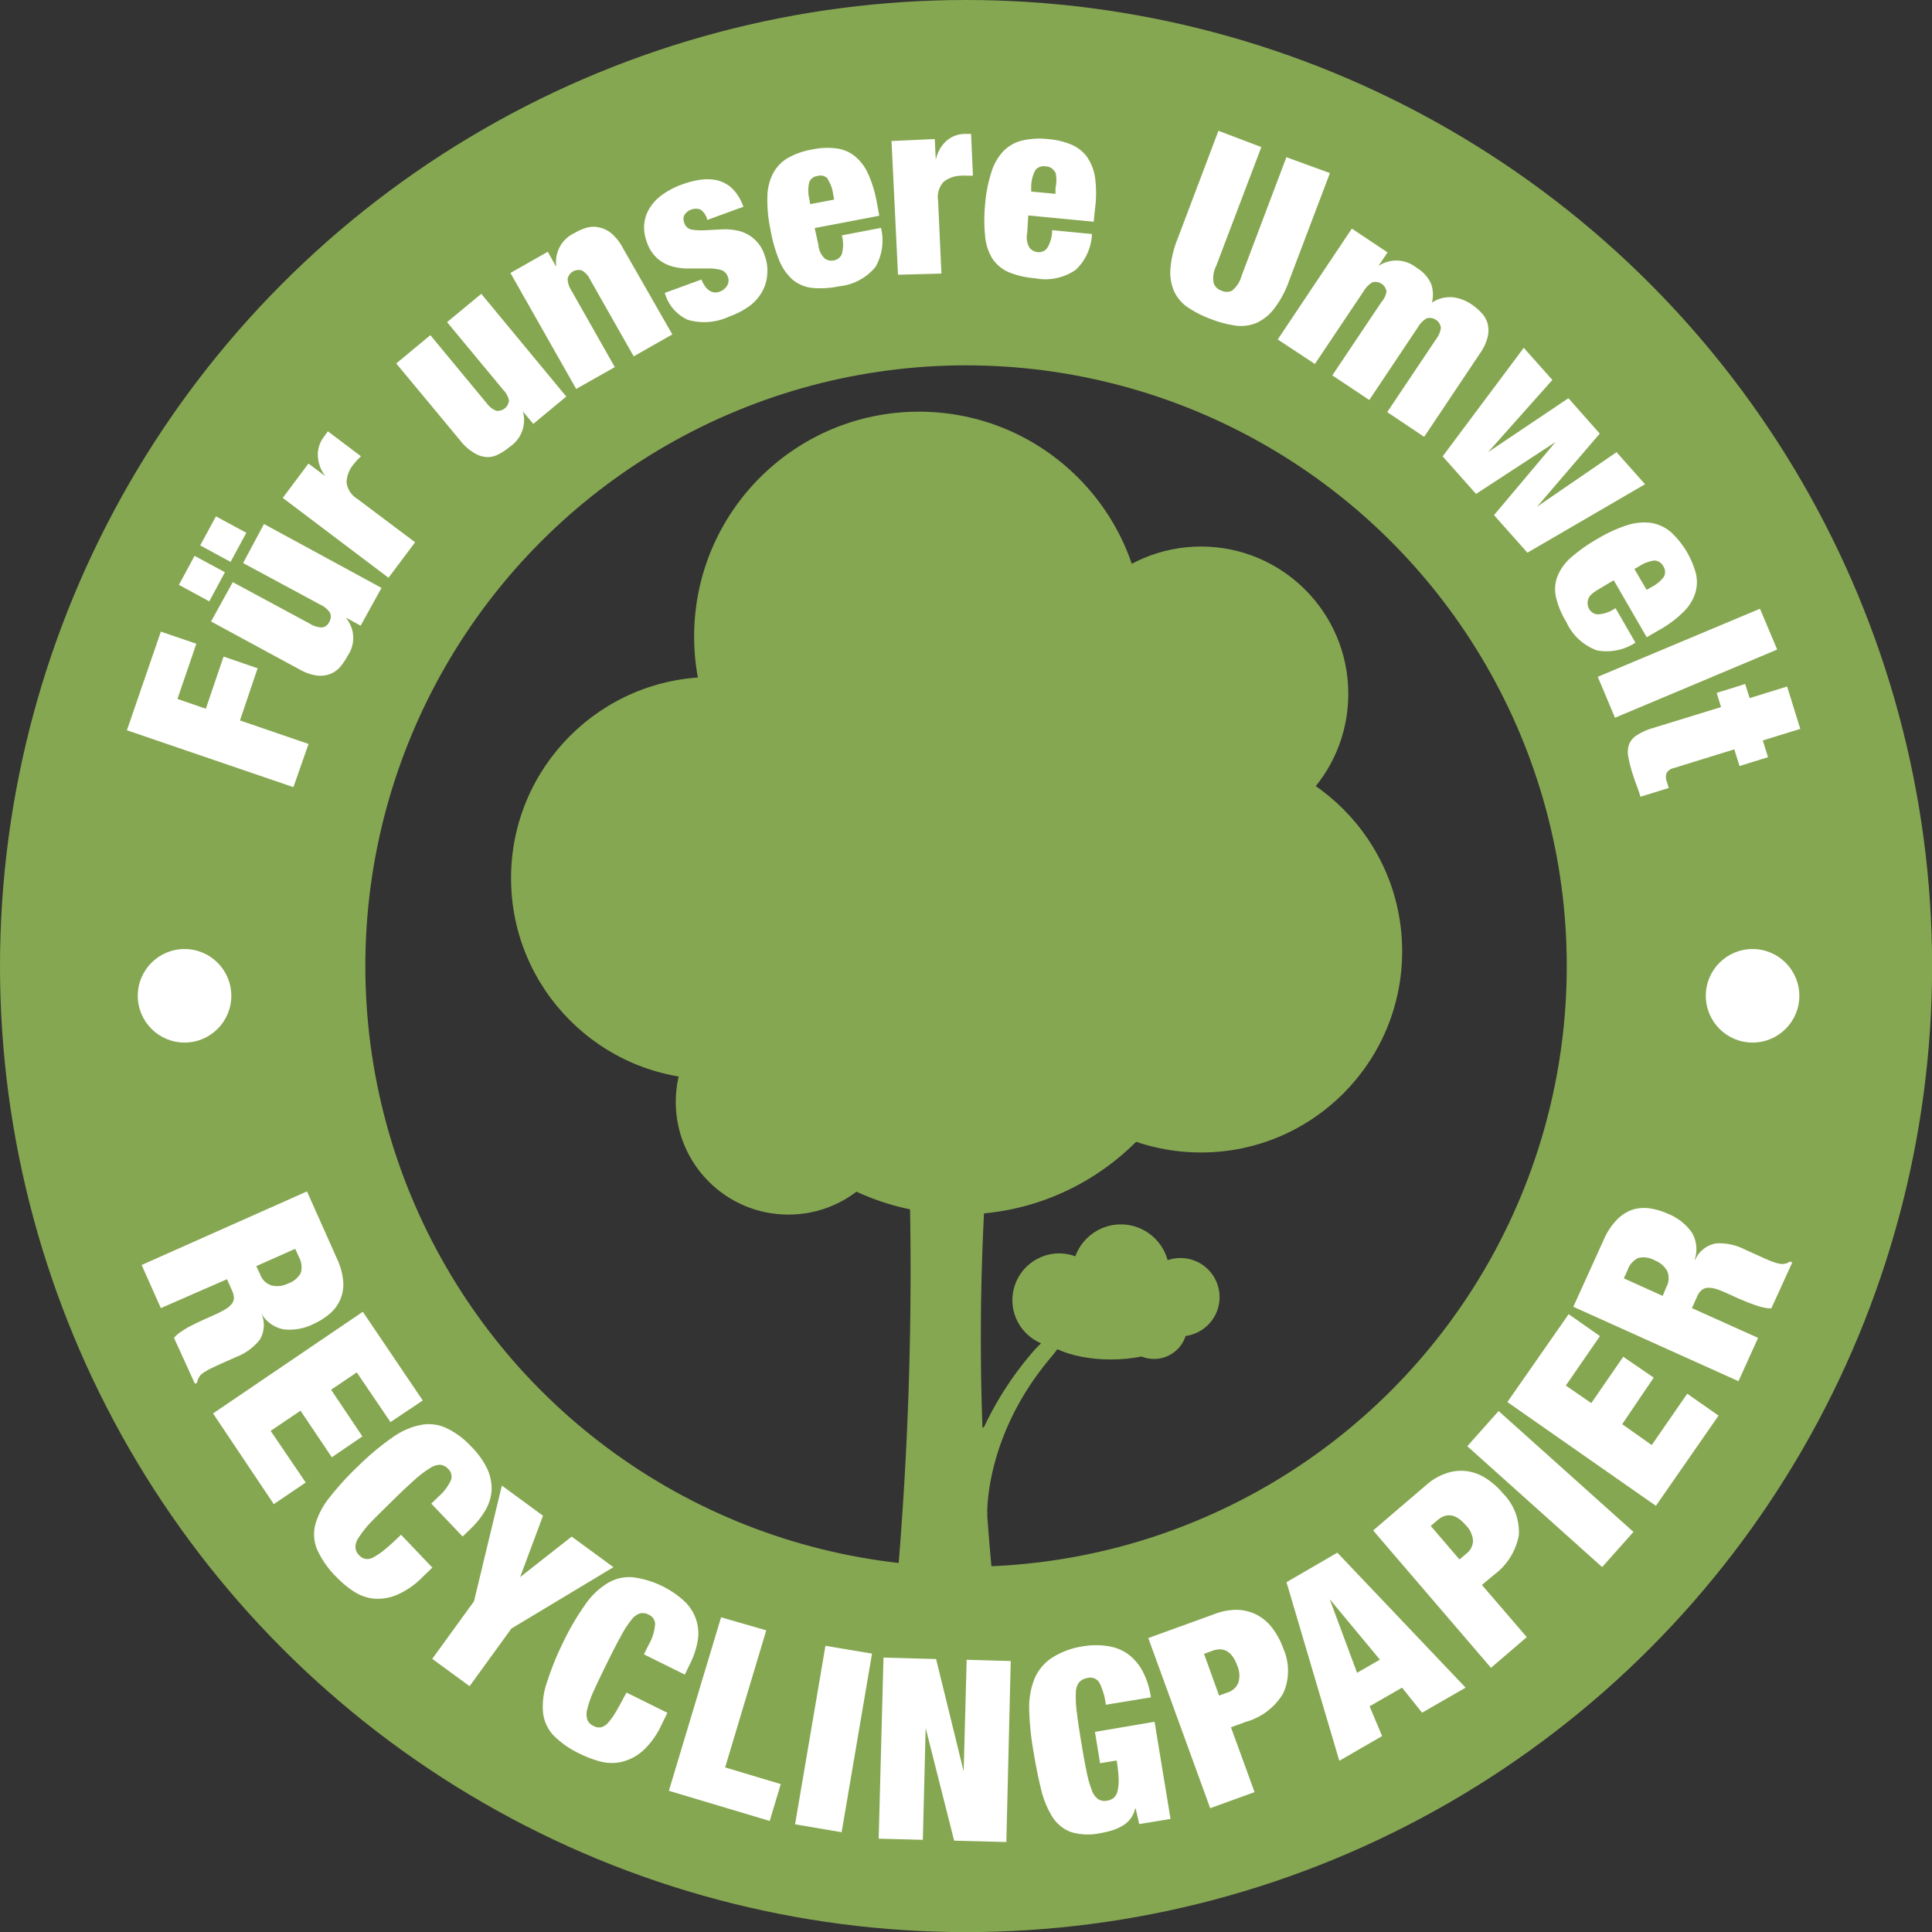 <svg xmlns="http://www.w3.org/2000/svg" viewBox="0 0 185.09 185.09"><rect x="0" y="0" width="185.09" height="185.09" fill="#333333" stroke="none"/><defs><style>.b{fill:#fff}.c{fill:#86a751}</style></defs><circle cx="92.55" cy="92.55" r="75.05" fill="none" stroke="#86a751" stroke-miterlimit="10" stroke-width="35"/><path d="M15.41 60.51l3.4 1.16L17 66.96l2.72.94 1.7-5 3.26 1.12-1.69 5 6.57 2.25-1.45 4.14-15.95-5.45zM18.64 53.25l2.91 1.57-1.5 2.79-2.91-1.58zm2.05-3.78l2.91 1.57-1.51 2.79-2.91-1.58zm1.61 6.3l7.42 4a2.16 2.16 0 001.13.34.87.87 0 00.69-.53.91.91 0 00.07-.88 2.16 2.16 0 00-.9-.76l-7.42-4 2-3.74 11.26 6.12-2 3.62-1.37-.75v.05a3 3 0 01.13 3.58 6.11 6.11 0 01-.74 1.09 2.38 2.38 0 01-1 .68 2.62 2.62 0 01-1.27.12 4.79 4.79 0 01-1.61-.58l-8.47-4.59zM29.55 44.41l1.63 1.22a3.41 3.41 0 01-.73-2 2.82 2.82 0 01.55-1.74l.41-.57 3.17 2.39-.39.39-.33.4a2.82 2.82 0 00-.66 1.71 2.16 2.16 0 001 1.56l5.57 4.18-2.55 3.4-10.13-7.65zM41.23 32.11l5.38 6.5a2.16 2.16 0 00.92.74 1.08 1.08 0 001.23-1 2.06 2.06 0 00-.55-1l-5.38-6.49 3.28-2.71 8.14 9.84-3.16 2.62-1-1.2a3.06 3.06 0 01-1.22 3.37 6.43 6.43 0 01-1.1.74 2.28 2.28 0 01-1.14.27 2.59 2.59 0 01-1.22-.41 4.61 4.61 0 01-1.28-1.13l-6.17-7.43zM52.48 24.12l.76 1.36h.05a3.05 3.05 0 011.76-3.16 5 5 0 011.21-.52 2.4 2.4 0 011.19 0 2.67 2.67 0 011.14.57 4.7 4.7 0 011.06 1.35l4.76 8.32-3.7 2.1-4.16-7.33a2 2 0 00-.78-.89 1.07 1.07 0 00-1.39.79 2.16 2.16 0 00.36 1.12l4.16 7.34-3.7 2.09-6.3-11.11zM67.53 27.4a1.27 1.27 0 00.41.42 1 1 0 001 .12 1.33 1.33 0 00.71-.56.94.94 0 00.07-.88 1 1 0 00-.73-.66 4.81 4.81 0 00-1.26-.12h-1.56a5.94 5.94 0 01-1.63-.16 3.73 3.73 0 01-1.48-.73 3.62 3.62 0 01-1.1-1.67 4 4 0 01-.25-1.58 3.51 3.51 0 01.45-1.51 4.35 4.35 0 011.19-1.34 7.48 7.48 0 012-1.06q4.5-1.64 5.87 2.14l-3.46 1.26a1.63 1.63 0 00-.66-1 1.32 1.32 0 00-1.53.52.93.93 0 000 .8.9.9 0 00.71.61 6 6 0 001.24.06l1.54-.08a5.85 5.85 0 011.62.12 3.45 3.45 0 012.59 2.42 4.09 4.09 0 01.23 1.8 3.81 3.81 0 01-.48 1.61 4.29 4.29 0 01-1.22 1.39 7.6 7.6 0 01-1.93 1 5.62 5.62 0 01-4 .31 4 4 0 01-2.18-2.57l3.51-1.28a3.23 3.23 0 00.33.62zM78.41 23.48a1.93 1.93 0 00.61 1.29 1.09 1.09 0 00.85.18 1 1 0 00.78-.61 3.39 3.39 0 000-1.79l3.75-.72a5.1 5.1 0 01-.51 3.72 5.15 5.15 0 01-3.52 1.88 8.51 8.51 0 01-2.59.15 3.56 3.56 0 01-1.86-.8 5 5 0 01-1.28-1.86 14.49 14.49 0 01-.84-3 13.11 13.11 0 01-.28-3.12 4.94 4.94 0 01.56-2.22 3.76 3.76 0 011.44-1.47 7.27 7.27 0 012.29-.79 7 7 0 012.25-.11 3.54 3.54 0 011.77.7 4.56 4.56 0 011.31 1.68 11.5 11.5 0 01.86 2.8l.24 1.28-6.19 1.18zm.92-6.33a.94.94 0 00-1-.29.92.92 0 00-.81.63 3.39 3.39 0 000 1.51l.1.56 2.3-.44-.11-.56a3.3 3.3 0 00-.53-1.41zM89.55 13.32l.1 2a3.39 3.39 0 011-1.81 2.74 2.74 0 011.7-.68h.68l.18 4h-.54a4.51 4.51 0 00-.52 0 2.82 2.82 0 00-1.74.58 2.15 2.15 0 00-.54 1.8l.32 7-4.16.11-.62-12.81zM98.41 22.32a1.91 1.91 0 00.22 1.41 1.11 1.11 0 00.76.42 1 1 0 00.93-.38 3.33 3.33 0 00.48-1.72l3.81.37a5 5 0 01-1.54 3.42 5.11 5.11 0 01-3.9.82 8.51 8.51 0 01-2.53-.58 3.68 3.68 0 01-1.56-1.29 4.92 4.92 0 01-.7-2.15 15.35 15.35 0 010-3.1 13.39 13.39 0 01.61-3.08 5 5 0 011.16-2 3.74 3.74 0 011.79-1 7.41 7.41 0 012.5-.13 7.19 7.19 0 012.19.52 3.61 3.61 0 011.5 1.17 4.68 4.68 0 01.78 2 11.17 11.17 0 010 2.93l-.13 1.29-6.27-.6zm2.66-5.82a1 1 0 00-.89-.56 1 1 0 00-1 .38 3.55 3.55 0 00-.39 1.46v.57l2.33.22v-.56a3.38 3.38 0 00-.01-1.54zM116.52 25.46a2.62 2.62 0 00-.25 1.66 1.18 1.18 0 00.76.73 1.2 1.2 0 001 0 2.71 2.71 0 00.91-1.41l4.3-11.38 4.17 1.52-3.92 10.34a9.62 9.62 0 01-1.4 2.62 4.49 4.49 0 01-1.68 1.38 3.87 3.87 0 01-2 .28 10.37 10.37 0 01-2.39-.63 10 10 0 01-2.2-1.11 3.7 3.7 0 01-1.33-1.54 4.47 4.47 0 01-.36-2.16 9.64 9.64 0 01.69-2.89l3.91-10.34 4.11 1.56zM132.83 27.93a1.08 1.08 0 00-1.33-.89 2.23 2.23 0 00-.84.83l-4.69 7-3.56-2.35 7.1-10.62 3.42 2.28-.87 1.3a3.07 3.07 0 013.62.15 3.49 3.49 0 011.41 1.53 3.1 3.1 0 01.09 1.83 3.14 3.14 0 012-.51 4 4 0 011.78.67 5.08 5.08 0 011 .86 2.35 2.35 0 01.56 1 2.76 2.76 0 010 1.28 4.66 4.66 0 01-.73 1.56l-5.35 8-3.54-2.37 4.69-7a2.15 2.15 0 00.45-1.1 1.09 1.09 0 00-1.34-.89 2.23 2.23 0 00-.84.83l-4.68 7-3.54-2.36 4.69-7a2.12 2.12 0 00.5-1.03zM148.72 36.4l-6.16 6.92 7.7-5.17 3 3.39-6 7 7.61-5.22 2.73 3.07-11.27 6.56-3.2-3.6 5.89-7-7.61 4.97-3.2-3.6 7.77-10.4zM153.14 56.46c-.6.35-.94.68-1 1a1.13 1.13 0 00.1.87 1 1 0 00.85.53 3.28 3.28 0 001.68-.6l1.91 3.31a5.07 5.07 0 01-3.68.74 5.13 5.13 0 01-2.93-2.7 8 8 0 01-1-2.4 3.42 3.42 0 01.14-2 4.77 4.77 0 011.33-1.83 15.57 15.57 0 012.54-1.78 13.51 13.51 0 012.85-1.3 5.29 5.29 0 012.29-.2 3.91 3.91 0 011.86.88 8.35 8.35 0 012.4 4 3.6 3.6 0 01-.09 1.9 4.37 4.37 0 01-1.15 1.78 10.69 10.69 0 01-2.36 1.74l-1.12.65-3.16-5.46zm6.27-1.21a1 1 0 00-.06-1 1 1 0 00-.87-.55 3.46 3.46 0 00-1.41.53l-.49.28 1.17 2 .49-.28a3.38 3.38 0 001.17-.98zM170.26 62.23l-15.54 6.53-1.65-3.92 15.54-6.52zM167.62 66.88l3.59-1.11 1.26 4.06-3.59 1.11.5 1.6-2.73.85-.5-1.6-5.82 1.8a1 1 0 00-.66.46 1.15 1.15 0 000 .8l.2.64-2.71.84c-.11-.38-.24-.75-.38-1.12s-.26-.73-.37-1.07a14.14 14.14 0 01-.41-1.61 2.33 2.33 0 01.06-1.19 1.83 1.83 0 01.75-.9 5.83 5.83 0 011.57-.7l6.5-2-.42-1.36 2.73-.85zM32.29 120.6a6.34 6.34 0 01.59 2.15 3.67 3.67 0 01-1.28 3.1 6.57 6.57 0 01-1.59 1 5.06 5.06 0 01-2.86.5 3.14 3.14 0 01-2.12-1.53 2.73 2.73 0 01-.13 2.51 5.29 5.29 0 01-2.27 1.67l-1.35.6-.64.29-.63.3-.51.31a2.13 2.13 0 00-.33.28l-.17.29a1 1 0 00-.11.4l-.22.09-2-4.39a2.92 2.92 0 01.63-.56c.26-.18.52-.34.79-.49l.79-.4.63-.29 1.07-.48a8.76 8.76 0 001.08-.56 2.1 2.1 0 00.59-.54 1 1 0 00.16-.53 2 2 0 00-.18-.68l-.48-1.09-6.34 2.77-1.84-4.13 15.84-7.05zm-7.37 1.48a1.7 1.7 0 001.1 1.07 2.3 2.3 0 001.56-.18 2.24 2.24 0 001.23-1 2 2 0 00-.17-1.54l-.36-.79-3.73 1.66zM40.5 134.17l-3.09 2.07-3.23-4.76-2.46 1.66 3 4.47-2.93 2-3-4.46-2.86 1.93 3.36 4.95-3.06 2.07-5.82-8.69 14.35-9.74zM43.21 141.78a1 1 0 00-.27-1.05 1.17 1.17 0 00-.76-.4 1.8 1.8 0 00-1 .33 9.88 9.88 0 00-1.47 1.12c-.57.51-1.28 1.17-2.12 2s-1.53 1.5-2.06 2.05a9.74 9.74 0 00-1.12 1.41 1.67 1.67 0 00-.36 1 1.16 1.16 0 00.37.77 1.1 1.1 0 00.62.34 1.23 1.23 0 00.78-.18 7.18 7.18 0 001.08-.75c.42-.35.93-.81 1.52-1.39l3 3.15-.93.9a7.91 7.91 0 01-2.48 1.72 4.73 4.73 0 01-2.22.35 4.34 4.34 0 01-1.92-.7 9.25 9.25 0 01-1.64-1.37 8.78 8.78 0 01-1.82-2.57 3.77 3.77 0 01-.21-2.43 7.29 7.29 0 011.37-2.62 28.75 28.75 0 012.8-3.06 25.87 25.87 0 013.24-2.7 7 7 0 012.72-1.19 4 4 0 012.45.31 7.88 7.88 0 012.38 1.78 7.79 7.79 0 011.53 2.14 4.57 4.57 0 01.41 2 4.4 4.4 0 01-.57 1.9 8.11 8.11 0 01-1.42 1.8l-.79.76-3-3.15.7-.68a4.64 4.64 0 001.19-1.59zM48.08 142.32l3.94 2.89-2.19 5.88 4.94-3.88 4 2.93-9.78 5.88-4 5.52-3.58-2.62 4-5.51zM62.76 155.59a1 1 0 00-.61-.9 1.2 1.2 0 00-.85-.12 1.74 1.74 0 00-.83.64 9.93 9.93 0 00-1 1.56c-.37.67-.81 1.53-1.33 2.58s-.93 1.92-1.25 2.62a9.85 9.85 0 00-.62 1.74 1.77 1.77 0 000 1.05 1.19 1.19 0 00.61.6 1.13 1.13 0 00.7.12 1.36 1.36 0 00.68-.44 6.55 6.55 0 00.76-1.07c.28-.47.6-1.08 1-1.82l3.92 1.94-.57 1.16a7.87 7.87 0 01-1.76 2.46 4.75 4.75 0 01-2 1.07 4.31 4.31 0 01-2 0 10.06 10.06 0 01-2-.74 8.91 8.91 0 01-2.59-1.79 3.79 3.79 0 01-1-2.23 7 7 0 01.4-2.91 27.85 27.85 0 011.54-3.79 24.59 24.59 0 012.13-3.63 7 7 0 012.17-2.05 4 4 0 012.4-.53 9 9 0 015 2.38 4.33 4.33 0 011.06 1.76 4.2 4.2 0 01.11 2 7.81 7.81 0 01-.74 2.18l-.48 1-3.92-1.94.43-.87a4.66 4.66 0 00.64-2.03zM73.41 156.19l-3.94 13.13 5.33 1.6-1.06 3.53-9.66-2.89 5-16.62zM83.54 158.42l-2.91 17.11-4.46-.76 2.91-17.1zM89.68 158.94l2.64 10.76.29-10.69 4.22.12-.42 17.34-5-.13-2.73-10.79-.27 10.71-4.23-.11.46-17.35zM110.61 164.95l1.53 9.31-3 .49-.34-1.49h-.05a2.53 2.53 0 01-.46 1 2.73 2.73 0 01-.8.68 4.67 4.67 0 01-1 .43 10.14 10.14 0 01-1.12.26 5.66 5.66 0 01-2.78-.12 3.6 3.6 0 01-1.77-1.45 8.9 8.9 0 01-1.09-2.68c-.27-1.09-.52-2.34-.75-3.76a26.52 26.52 0 01-.38-3.86 7.36 7.36 0 01.51-2.94 4.5 4.5 0 011.67-2 7.7 7.7 0 013.11-1.12 7.3 7.3 0 012.23 0 4.44 4.44 0 011.88.72 4.94 4.94 0 011.42 1.6 7.81 7.81 0 01.84 2.59l-4.32.71a6.34 6.34 0 00-.56-2 1 1 0 00-1.16-.57 1.39 1.39 0 00-.83.41 1.66 1.66 0 00-.32 1 9.79 9.79 0 00.09 1.85c.09.76.23 1.72.42 2.87s.36 2.1.52 2.86a10.47 10.47 0 00.5 1.77 1.78 1.78 0 00.61.86 1.19 1.19 0 00.85.14 1.46 1.46 0 00.61-.25 1.18 1.18 0 00.38-.62 4.39 4.39 0 00.12-1.15 13.52 13.52 0 00-.19-1.83l-1.59.26-.49-3zM116.41 154.61a5.68 5.68 0 012.24-.38 4.37 4.37 0 011.86.53 4.45 4.45 0 011.43 1.28 7.15 7.15 0 011 1.88 5.3 5.3 0 010 4.3 6.06 6.06 0 01-3.53 2.72l-1.48.54 2.26 6.21-4.25 1.54-5.93-16.3zm1.23 7.52a1.64 1.64 0 001-.93 2.4 2.4 0 00-.12-1.66c-.49-1.32-1.28-1.79-2.37-1.39l-.8.29 1.44 4zM128.12 148.75l12.29 12.93-4.17 2.4-1.92-2.4-3.11 1.79 1.2 2.85-4.1 2.37-5.06-17.11zm-.71 4.51l2.6 7 2.19-1.26-4.79-5.77zM136.66 142.25a5.58 5.58 0 012-1.14 4.27 4.27 0 011.93-.16 4.44 4.44 0 011.79.69 7 7 0 011.59 1.41 5.27 5.27 0 011.54 4 6.06 6.06 0 01-2.34 3.79l-1.2 1 4.3 5-3.43 2.94-11.29-13.16zm3.81 6.6a1.62 1.62 0 00.65-1.23 2.36 2.36 0 00-.7-1.51c-.92-1.07-1.82-1.23-2.71-.47l-.64.55 2.75 3.21zM143.57 135.18l12.92 11.58-3 3.37-12.92-11.58zM150.28 125.9l3 2.1-3.27 4.74 2.44 1.68 3.06-4.44 2.92 2-3.02 4.46 2.83 2 3.4-4.92 3 2.1-6 8.64-14.23-9.94zM153.64 118.77a6.37 6.37 0 011.21-1.86 3.88 3.88 0 011.49-1 3.78 3.78 0 011.68-.15 6.61 6.61 0 011.79.53 5.09 5.09 0 012.28 1.8 3.14 3.14 0 01.26 2.6h.05a2.71 2.71 0 012-1.57 5.32 5.32 0 012.75.58l1.35.61.64.29c.23.1.44.19.65.26a3.71 3.71 0 00.57.18 2 2 0 00.42.06l.34-.06a1.05 1.05 0 00.36-.19l.22.1-2 4.39a2.8 2.8 0 01-.83-.1 6.55 6.55 0 01-.89-.27c-.29-.1-.57-.21-.83-.32l-.64-.27-1.06-.48a8.32 8.32 0 00-1.14-.44 2.14 2.14 0 00-.8-.08 1 1 0 00-.54.26 1.78 1.78 0 00-.39.59l-.49 1.09 6.34 2.85-1.88 4.15-15.82-7.13zm6 4.53a1.74 1.74 0 00.07-1.55 2.31 2.31 0 00-1.17-1 2.19 2.19 0 00-1.61-.23 2 2 0 00-1 1.15l-.36.8 3.72 1.68z" class="b"/><circle cx="17.68" cy="95.4" r="4.48" class="b"/><circle cx="167.9" cy="95.4" r="4.48" class="b"/><path d="M95.09 151.19a33 33 0 01-9.09-.31 344.7 344.7 0 00.87-45.06h8.16a236 236 0 00.06 45.37z" class="c"/><circle cx="68.23" cy="84.13" r="19.27" class="c"/><circle cx="115.06" cy="91.14" r="19.27" class="c"/><circle cx="75.53" cy="105.57" r="10.79" class="c"/><circle cx="115.06" cy="66.47" r="14.11" class="c"/><circle cx="92.02" cy="92.55" r="23.8" class="c"/><circle cx="88.04" cy="60.98" r="21.54" class="c"/><path d="M99.12 129.32a31.51 31.51 0 00-4.78 7.25c-.16.37-.42.22-.74-.45-1.24-2.65-1.71 6.47-1.71 6.47l2.69 2.57s-.33-7.45 6-15c2.83-3.35 1.57-4.07-1.46-.84z" class="c"/><circle cx="101.47" cy="124.56" r="4.48" class="c"/><ellipse cx="106.42" cy="127.01" class="c" rx="7.14" ry="3.23"/><circle cx="113.09" cy="124.27" r="3.75" class="c"/><circle cx="107.38" cy="121.94" r="4.64" class="c"/><circle cx="110.56" cy="127.01" r="3.18" class="c"/></svg>
